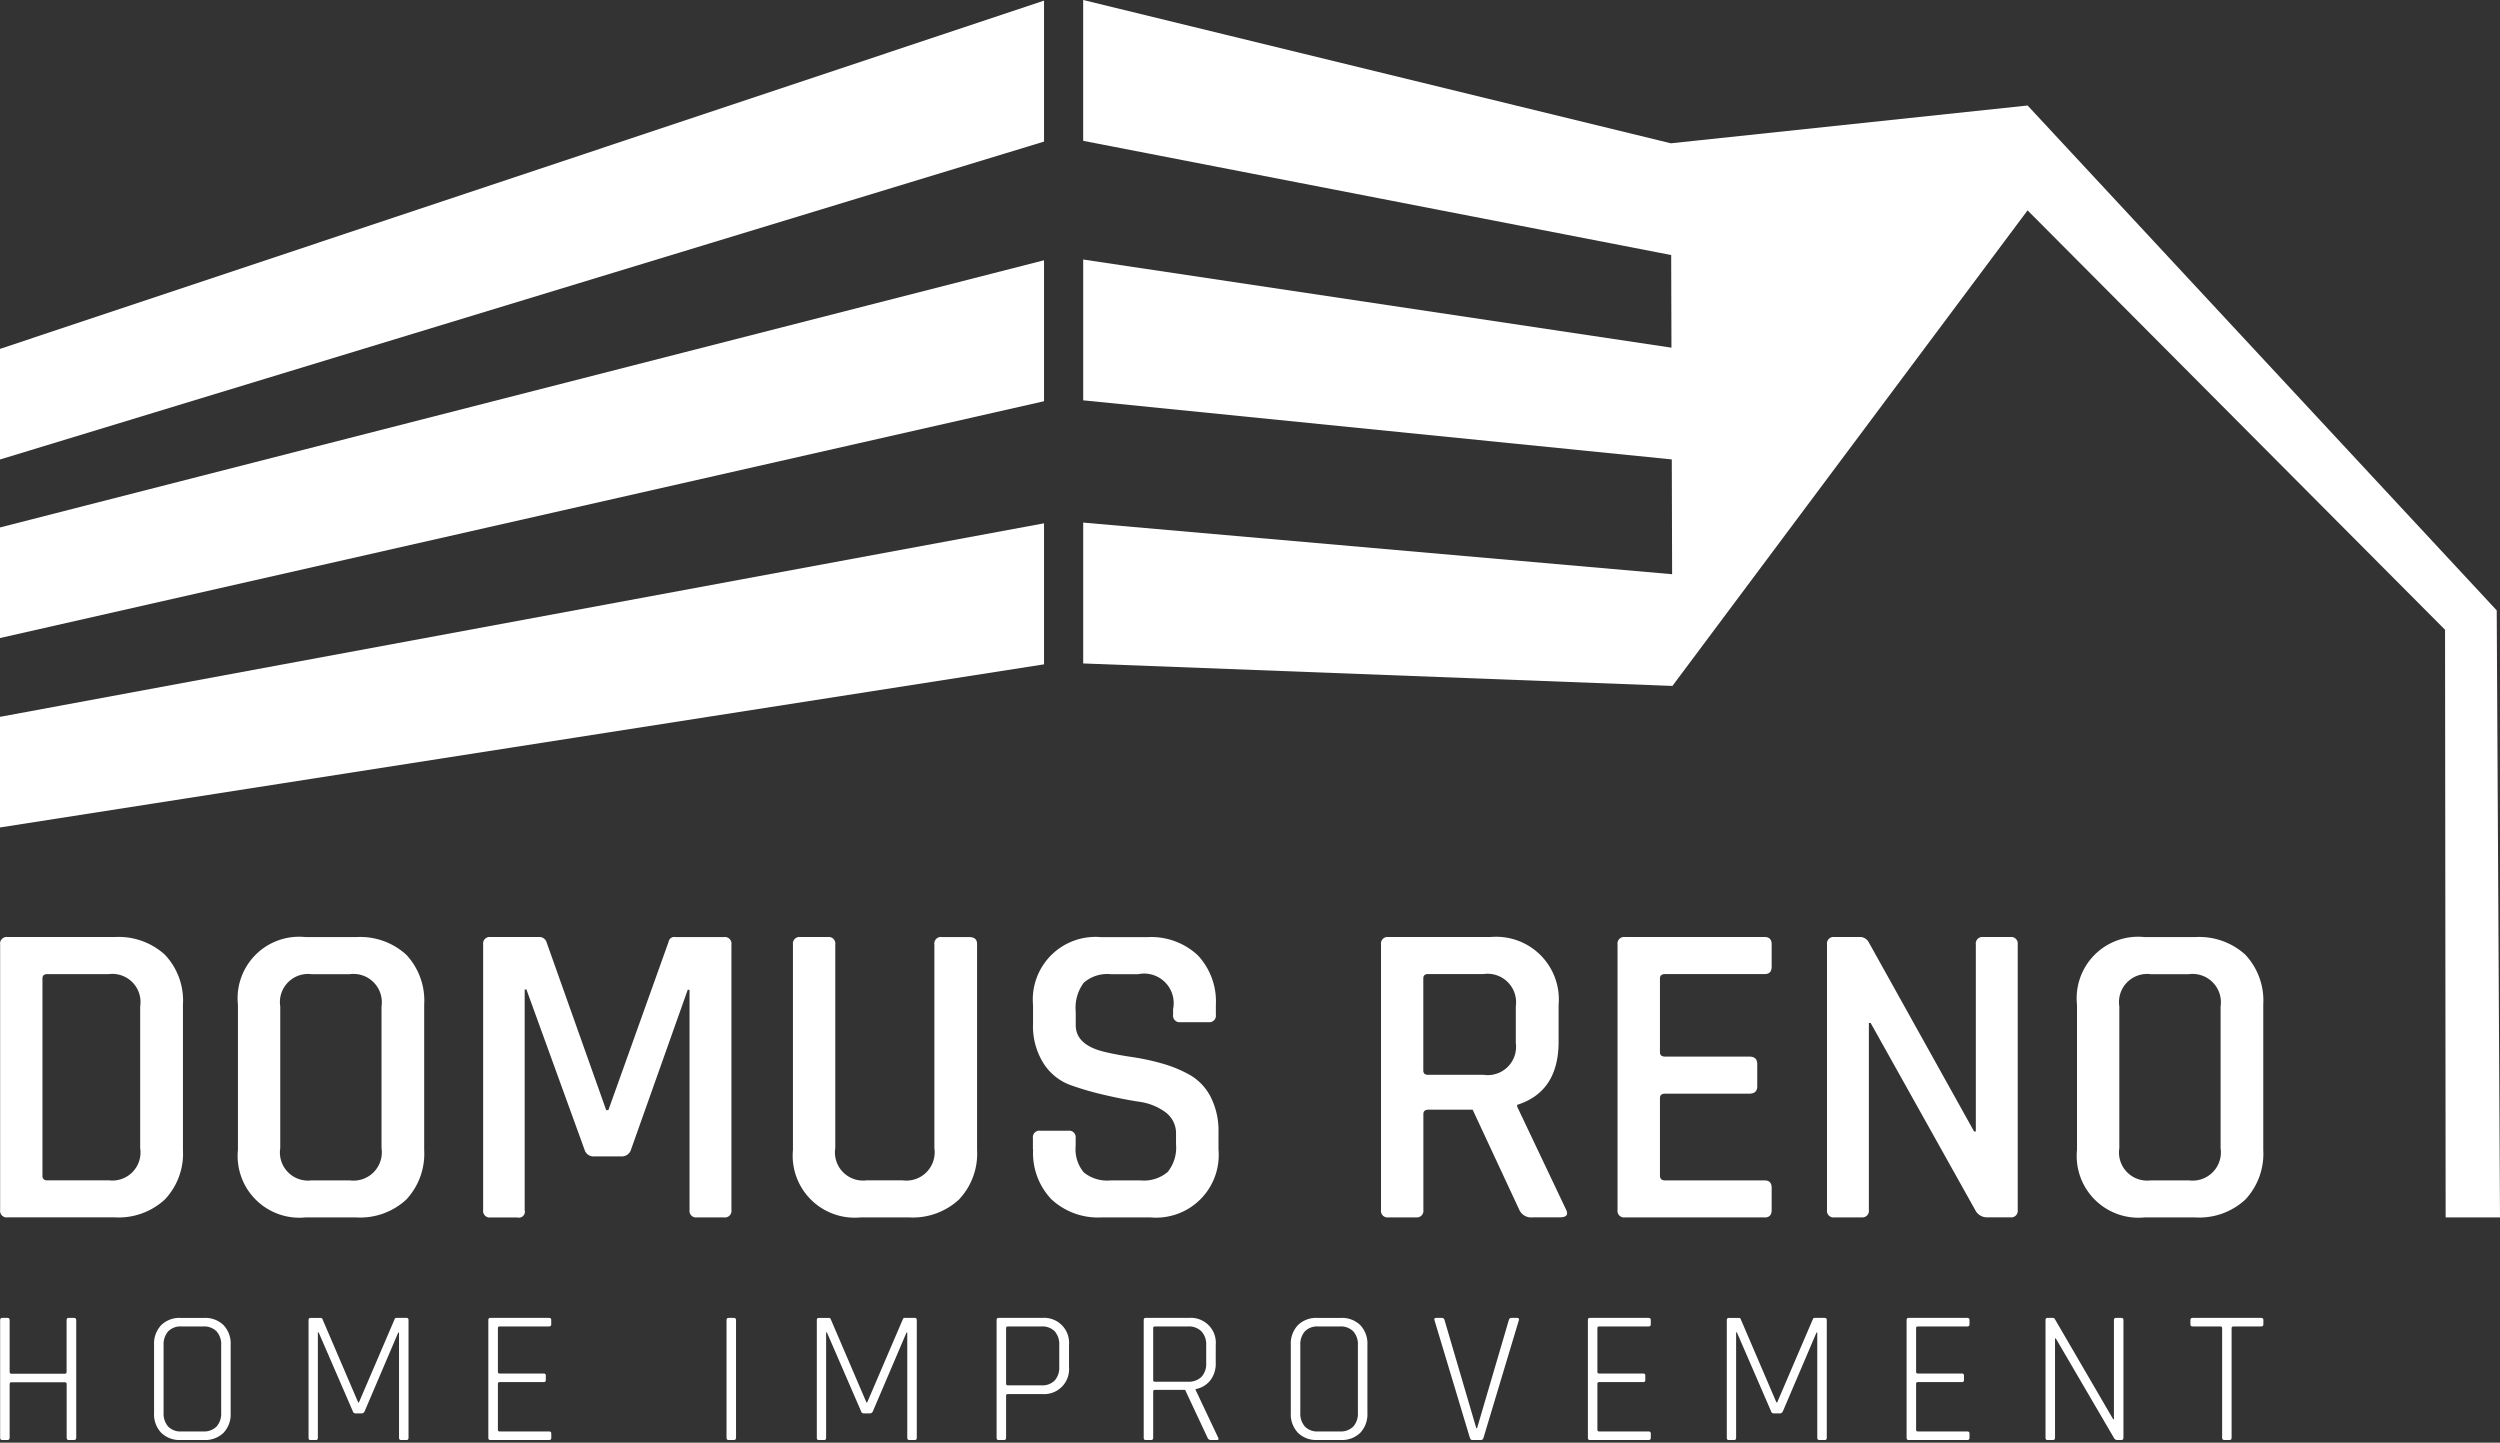 <svg xmlns="http://www.w3.org/2000/svg" xmlns:xlink="http://www.w3.org/1999/xlink" id="Group_17" data-name="Group 17" width="164.622" height="95" viewBox="0 0 164.622 95"><rect x="0" y="0" width="164.622" height="95" fill="#333333" stroke="none"/><defs><clipPath id="clip-path"><rect id="Rectangle_1" data-name="Rectangle 1" width="163.752" height="94.472" fill="#fff"></rect></clipPath></defs><path id="Path_1" data-name="Path 1" d="M0,23.058v7.284L68.748,9.408V.126Z" transform="translate(0 -0.085)" fill="#fff"></path><path id="Path_2" data-name="Path 2" d="M0,69.647v7.282L68.748,61.335V52.053Z" transform="translate(0 -34.915)" fill="#fff"></path><path id="Path_3" data-name="Path 3" d="M0,117.4v7.284l68.748-10.741v-9.287Z" transform="translate(0 -70.197)" fill="#fff"></path><path id="Path_4" data-name="Path 4" d="M216.636,0V9.273l38.719,7.521.018,6.1-38.736-5.806v9.273l38.758,3.891.022,7.56-38.78-3.4v9.275l38.8,1.48,23.386-31.315,27.49,27.617.039,38.694h3.58l-.217-39.97L278.824,6.947,255.333,9.436Z" transform="translate(-145.31)" fill="#fff"></path><g id="Group_2" data-name="Group 2" transform="translate(0 0.528)"><g id="Group_1" data-name="Group 1" clip-path="url(#clip-path)"><path id="Path_5" data-name="Path 5" d="M.516,271.62H.153q-.125,0-.125-.15v-7.74c0-.1.042-.15.125-.15H.516c.092,0,.138.05.138.15v3.414q0,.112.125.113h3.5q.125,0,.125-.113V263.73c0-.1.042-.15.125-.15H4.9c.092,0,.138.05.138.15v7.74c0,.1-.046.15-.138.15H4.534q-.125,0-.125-.15v-3.539q0-.113-.125-.113H.779q-.125,0-.125.113v3.539c0,.1-.046.15-.138.15" transform="translate(-0.019 -177.326)" fill="#fff"></path><path id="Path_6" data-name="Path 6" d="M34.108,271.619H32.569a1.721,1.721,0,0,1-1.283-.475,1.769,1.769,0,0,1-.47-1.3v-4.489a1.769,1.769,0,0,1,.47-1.3,1.72,1.72,0,0,1,1.283-.475h1.539a1.721,1.721,0,0,1,1.283.475,1.77,1.77,0,0,1,.469,1.3v4.489a1.77,1.77,0,0,1-.469,1.3,1.723,1.723,0,0,1-1.283.475m-1.489-.563h1.427a1.167,1.167,0,0,0,.882-.319,1.273,1.273,0,0,0,.307-.919V265.38a1.274,1.274,0,0,0-.307-.919,1.167,1.167,0,0,0-.882-.319H32.619a1.135,1.135,0,0,0-.876.325,1.3,1.3,0,0,0-.3.913v4.439a1.3,1.3,0,0,0,.3.913,1.134,1.134,0,0,0,.876.325" transform="translate(-20.671 -177.325)" fill="#fff"></path><path id="Path_7" data-name="Path 7" d="M67.5,263.58h.676q.125,0,.125.15v7.74q0,.15-.125.15h-.363q-.138,0-.138-.15v-6.928h-.05l-2.215,5.19a.217.217,0,0,1-.188.137h-.413a.178.178,0,0,1-.175-.137l-2.253-5.2h-.05v6.94q0,.15-.125.15h-.363c-.084,0-.125-.05-.125-.15v-7.74c0-.1.041-.15.125-.15h.676a.107.107,0,0,1,.113.075l2.353,5.489h.05l2.353-5.489a.106.106,0,0,1,.113-.075" transform="translate(-41.4 -177.326)" fill="#fff"></path><path id="Path_8" data-name="Path 8" d="M101.671,271.62H97.8q-.125,0-.125-.15v-7.74c0-.1.042-.15.125-.15h3.867q.15,0,.15.137v.288c0,.092-.05.137-.15.137H98.43q-.125,0-.125.113v2.876q0,.112.125.112h2.891a.122.122,0,0,1,.138.138v.288a.122.122,0,0,1-.138.138H98.43c-.083,0-.125.037-.125.112v3.026q0,.113.125.113h3.241c.1,0,.15.046.15.138v.287q0,.138-.15.138" transform="translate(-65.519 -177.326)" fill="#fff"></path><path id="Path_9" data-name="Path 9" d="M145.932,263.729v7.74c0,.1-.046.15-.138.15h-.363q-.125,0-.125-.15v-7.74q0-.15.125-.15h.363c.092,0,.138.05.138.15" transform="translate(-97.465 -177.325)" fill="#fff"></path><path id="Path_10" data-name="Path 10" d="M169.144,263.58h.676q.125,0,.125.15v7.74q0,.15-.125.15h-.363q-.138,0-.138-.15v-6.928h-.05l-2.215,5.19a.217.217,0,0,1-.188.137h-.413a.178.178,0,0,1-.175-.137l-2.253-5.2h-.05v6.94q0,.15-.125.15h-.363c-.084,0-.125-.05-.125-.15v-7.74c0-.1.041-.15.125-.15h.676a.107.107,0,0,1,.113.075l2.353,5.489h.05l2.353-5.489a.106.106,0,0,1,.113-.075" transform="translate(-109.576 -177.326)" fill="#fff"></path><path id="Path_11" data-name="Path 11" d="M199.808,271.619h-.363q-.125,0-.125-.15v-7.74q0-.15.125-.15h2.878a1.642,1.642,0,0,1,1.765,1.776v1.463a1.642,1.642,0,0,1-1.765,1.776h-2.253c-.083,0-.125.033-.125.1v2.776c0,.1-.046.15-.138.15m.263-3.6h2.2a1.147,1.147,0,0,0,.876-.319,1.271,1.271,0,0,0,.3-.906V265.38a1.291,1.291,0,0,0-.3-.919,1.148,1.148,0,0,0-.876-.319h-2.2q-.125,0-.125.113v3.664c0,.067.042.1.125.1" transform="translate(-133.695 -177.325)" fill="#fff"></path><path id="Path_12" data-name="Path 12" d="M229.229,271.619h-.363c-.084,0-.125-.05-.125-.15v-7.74c0-.1.041-.15.125-.15h2.853a1.641,1.641,0,0,1,1.765,1.776v1.188a1.8,1.8,0,0,1-.357,1.15,1.6,1.6,0,0,1-.97.575v.05l1.489,3.151q.075.15-.088.15h-.388a.226.226,0,0,1-.226-.15l-1.477-3.151h-1.977c-.084,0-.125.038-.125.113v3.039c0,.1-.046.15-.138.15m.263-3.839h2.165a1.191,1.191,0,0,0,.889-.319,1.243,1.243,0,0,0,.312-.907V265.38a1.264,1.264,0,0,0-.312-.913,1.176,1.176,0,0,0-.889-.325h-2.165c-.084,0-.125.038-.125.113v3.414c0,.075.041.113.125.113" transform="translate(-153.429 -177.325)" fill="#fff"></path><path id="Path_13" data-name="Path 13" d="M261.453,271.619h-1.54a1.721,1.721,0,0,1-1.283-.475,1.769,1.769,0,0,1-.469-1.3v-4.489a1.769,1.769,0,0,1,.469-1.3,1.719,1.719,0,0,1,1.283-.475h1.54a1.721,1.721,0,0,1,1.283.475,1.77,1.77,0,0,1,.469,1.3v4.489a1.771,1.771,0,0,1-.469,1.3,1.722,1.722,0,0,1-1.283.475m-1.49-.563h1.427a1.167,1.167,0,0,0,.882-.319,1.273,1.273,0,0,0,.307-.919V265.38a1.273,1.273,0,0,0-.307-.919,1.167,1.167,0,0,0-.882-.319h-1.427a1.133,1.133,0,0,0-.876.325,1.3,1.3,0,0,0-.3.913v4.439a1.294,1.294,0,0,0,.3.913,1.132,1.132,0,0,0,.876.325" transform="translate(-173.163 -177.325)" fill="#fff"></path><path id="Path_14" data-name="Path 14" d="M289.94,271.62h-.576q-.125,0-.163-.15l-2.328-7.74c-.033-.1,0-.15.113-.15h.388c.084,0,.138.05.163.15l2.09,7.115h.05l2.09-7.115c.025-.1.079-.15.163-.15h.388c.1,0,.138.05.113.15l-2.328,7.74q-.038.15-.163.15" transform="translate(-192.414 -177.326)" fill="#fff"></path><path id="Path_15" data-name="Path 15" d="M321.565,271.62H317.7q-.125,0-.125-.15v-7.74c0-.1.042-.15.125-.15h3.867q.15,0,.15.137v.288c0,.092-.05.137-.15.137h-3.241c-.084,0-.125.038-.125.113v2.876c0,.075.041.112.125.112h2.891a.122.122,0,0,1,.137.138v.288a.121.121,0,0,1-.137.138h-2.891c-.084,0-.125.037-.125.112v3.026c0,.075.041.113.125.113h3.241c.1,0,.15.046.15.138v.287q0,.138-.15.138" transform="translate(-213.014 -177.326)" fill="#fff"></path><path id="Path_16" data-name="Path 16" d="M351.142,263.58h.676c.083,0,.125.05.125.15v7.74c0,.1-.042.15-.125.15h-.363q-.138,0-.138-.15v-6.928h-.05l-2.215,5.19a.217.217,0,0,1-.188.137h-.413a.179.179,0,0,1-.175-.137l-2.253-5.2h-.05v6.94q0,.15-.125.15h-.363c-.084,0-.125-.05-.125-.15v-7.74c0-.1.041-.15.125-.15h.676a.107.107,0,0,1,.113.075l2.353,5.489h.05l2.353-5.489a.106.106,0,0,1,.113-.075" transform="translate(-231.652 -177.326)" fill="#fff"></path><path id="Path_17" data-name="Path 17" d="M385.31,271.62h-3.867q-.125,0-.125-.15v-7.74c0-.1.042-.15.125-.15h3.867q.15,0,.15.137v.288c0,.092-.05.137-.15.137h-3.241c-.084,0-.125.038-.125.113v2.876c0,.075.042.112.125.112h2.891a.122.122,0,0,1,.137.138v.288a.122.122,0,0,1-.137.138h-2.891c-.084,0-.125.037-.125.112v3.026c0,.075.042.113.125.113h3.241c.1,0,.15.046.15.138v.287q0,.138-.15.138" transform="translate(-255.771 -177.326)" fill="#fff"></path><path id="Path_18" data-name="Path 18" d="M409.592,271.62h-.363c-.084,0-.125-.05-.125-.15v-7.74c0-.1.041-.15.125-.15h.338a.151.151,0,0,1,.15.075l3.842,6.6h.05V263.73c0-.1.046-.15.138-.15h.35c.092,0,.138.05.138.15v7.74q0,.15-.138.15h-.288a.244.244,0,0,1-.2-.138l-3.829-6.552h-.05v6.54q0,.15-.138.15" transform="translate(-274.409 -177.326)" fill="#fff"></path><path id="Path_19" data-name="Path 19" d="M440.66,271.62H440.3q-.138,0-.138-.15v-7.215q0-.113-.125-.113h-1.814c-.1,0-.15-.045-.15-.137v-.288c0-.092.05-.137.15-.137h4.505q.15,0,.15.137v.288c0,.092-.05.137-.15.137H440.91q-.125,0-.125.113v7.215q0,.15-.125.15" transform="translate(-293.837 -177.326)" fill="#fff"></path><path id="Path_20" data-name="Path 20" d="M.028,205.387V187.9a.431.431,0,0,1,.488-.488H7.584a4.512,4.512,0,0,1,3.29,1.163,4.381,4.381,0,0,1,1.192,3.287v9.56a4.392,4.392,0,0,1-1.192,3.273,4.48,4.48,0,0,1-3.29,1.177H.516a.431.431,0,0,1-.488-.488m3.1-1.952H7.182a1.853,1.853,0,0,0,2.068-2.124v-9.329a1.853,1.853,0,0,0-2.068-2.124H3.131q-.317,0-.316.287v12.976a.279.279,0,0,0,.316.315" transform="translate(-0.019 -126.238)" fill="#fff"></path><path id="Path_21" data-name="Path 21" d="M55.373,205.875H52.04a4.066,4.066,0,0,1-4.453-4.45v-9.56a4.049,4.049,0,0,1,4.453-4.449h3.333a4.5,4.5,0,0,1,3.3,1.163,4.412,4.412,0,0,1,1.178,3.287v9.56a4.422,4.422,0,0,1-1.178,3.273,4.47,4.47,0,0,1-3.3,1.177m-2.931-2.44h2.5a1.866,1.866,0,0,0,2.1-2.124v-9.329a1.866,1.866,0,0,0-2.1-2.124h-2.5a1.853,1.853,0,0,0-2.069,2.124v9.329a1.853,1.853,0,0,0,2.069,2.124" transform="translate(-31.919 -126.238)" fill="#fff"></path><path id="Path_22" data-name="Path 22" d="M109.271,187.416h3.218a.432.432,0,0,1,.489.488v17.483a.432.432,0,0,1-.489.488h-1.781a.431.431,0,0,1-.489-.488v-14.5H110.1L106.369,201.4a.633.633,0,0,1-.632.459H103.9a.614.614,0,0,1-.6-.459l-3.822-10.536h-.115v14.526a.395.395,0,0,1-.488.488H97.117a.431.431,0,0,1-.488-.488V187.9a.431.431,0,0,1,.488-.488h3.218a.479.479,0,0,1,.46.316l3.936,11.081h.144l3.965-11.081a.377.377,0,0,1,.431-.316" transform="translate(-64.814 -126.238)" fill="#fff"></path><path id="Path_23" data-name="Path 23" d="M168.383,187.416h1.811q.517,0,.517.459v13.55a4.391,4.391,0,0,1-1.193,3.273,4.478,4.478,0,0,1-3.289,1.177h-3.189a4.083,4.083,0,0,1-4.453-4.449V187.9a.431.431,0,0,1,.488-.488h1.811a.431.431,0,0,1,.488.488V201.31a1.853,1.853,0,0,0,2.069,2.124H165.8a1.866,1.866,0,0,0,2.1-2.124V187.9a.431.431,0,0,1,.488-.488" transform="translate(-106.372 -126.238)" fill="#fff"></path><path id="Path_24" data-name="Path 24" d="M206.581,201.4v-.746a.431.431,0,0,1,.488-.488h1.839a.432.432,0,0,1,.488.488v.517a2.385,2.385,0,0,0,.532,1.737,2.435,2.435,0,0,0,1.767.531h1.982a2.408,2.408,0,0,0,1.782-.56,2.547,2.547,0,0,0,.546-1.823v-.66a1.72,1.72,0,0,0-.7-1.45,3.784,3.784,0,0,0-1.738-.689q-1.035-.158-2.27-.445a20.026,20.026,0,0,1-2.27-.66,3.55,3.55,0,0,1-1.738-1.407,4.588,4.588,0,0,1-.7-2.641v-1.206a4.126,4.126,0,0,1,4.482-4.478h3.046a4.491,4.491,0,0,1,3.319,1.192,4.442,4.442,0,0,1,1.192,3.287v.632a.431.431,0,0,1-.488.488h-1.839a.431.431,0,0,1-.489-.488v-.373a1.948,1.948,0,0,0-2.3-2.3H211.7a2.355,2.355,0,0,0-1.767.56,2.739,2.739,0,0,0-.532,1.909v.89q0,1.292,1.868,1.751.833.2,1.825.344a15.406,15.406,0,0,1,2,.43,8.341,8.341,0,0,1,1.839.761,3.509,3.509,0,0,1,1.351,1.435,4.884,4.884,0,0,1,.517,2.339v1.12a4.126,4.126,0,0,1-4.482,4.478h-3.218a4.5,4.5,0,0,1-3.3-1.191,4.41,4.41,0,0,1-1.206-3.287" transform="translate(-138.565 -126.238)" fill="#fff"></path><path id="Path_25" data-name="Path 25" d="M278.515,205.874H276.7a.431.431,0,0,1-.489-.488V187.9a.431.431,0,0,1,.489-.488h6.723a4.126,4.126,0,0,1,4.482,4.478v2.411q0,3.3-2.729,4.162v.115l3.189,6.717q.316.574-.374.574h-1.781a.855.855,0,0,1-.891-.488l-3.074-6.6h-2.9q-.345,0-.345.287v6.316a.431.431,0,0,1-.488.488m.8-9.387h3.649a1.866,1.866,0,0,0,2.126-2.1v-2.411a1.878,1.878,0,0,0-2.126-2.124h-3.649q-.316,0-.316.287V196.2q0,.287.316.287" transform="translate(-185.273 -126.238)" fill="#fff"></path><path id="Path_26" data-name="Path 26" d="M333.2,205.875H324a.431.431,0,0,1-.489-.488V187.9a.431.431,0,0,1,.489-.487H333.2q.459,0,.46.487v1.464c0,.326-.154.488-.46.488h-6.551q-.345,0-.345.287V195q0,.287.345.287h5.545q.517,0,.517.488v1.464q0,.488-.517.488h-5.545c-.23,0-.345.1-.345.287v5.11q0,.316.345.315H333.2q.459,0,.46.489v1.464c0,.326-.154.488-.46.488" transform="translate(-216.998 -126.239)" fill="#fff"></path><path id="Path_27" data-name="Path 27" d="M367.67,205.875h-1.781a.431.431,0,0,1-.489-.488V187.9a.431.431,0,0,1,.489-.487H367.5a.656.656,0,0,1,.632.316l6.953,12.487h.115V187.9a.431.431,0,0,1,.488-.487h1.782a.431.431,0,0,1,.488.487v17.483a.431.431,0,0,1-.488.488h-1.551a.857.857,0,0,1-.747-.459l-6.9-12.344h-.115v12.316a.431.431,0,0,1-.489.488" transform="translate(-245.094 -126.239)" fill="#fff"></path><path id="Path_28" data-name="Path 28" d="M423.188,205.875h-3.333a4.066,4.066,0,0,1-4.454-4.45v-9.56a4.049,4.049,0,0,1,4.454-4.449h3.333a4.5,4.5,0,0,1,3.3,1.163,4.412,4.412,0,0,1,1.178,3.287v9.56a4.422,4.422,0,0,1-1.178,3.273,4.47,4.47,0,0,1-3.3,1.177m-2.931-2.44h2.5a1.866,1.866,0,0,0,2.1-2.124v-9.329a1.866,1.866,0,0,0-2.1-2.124h-2.5a1.853,1.853,0,0,0-2.069,2.124v9.329a1.853,1.853,0,0,0,2.069,2.124" transform="translate(-278.633 -126.238)" fill="#fff"></path></g></g></svg>
